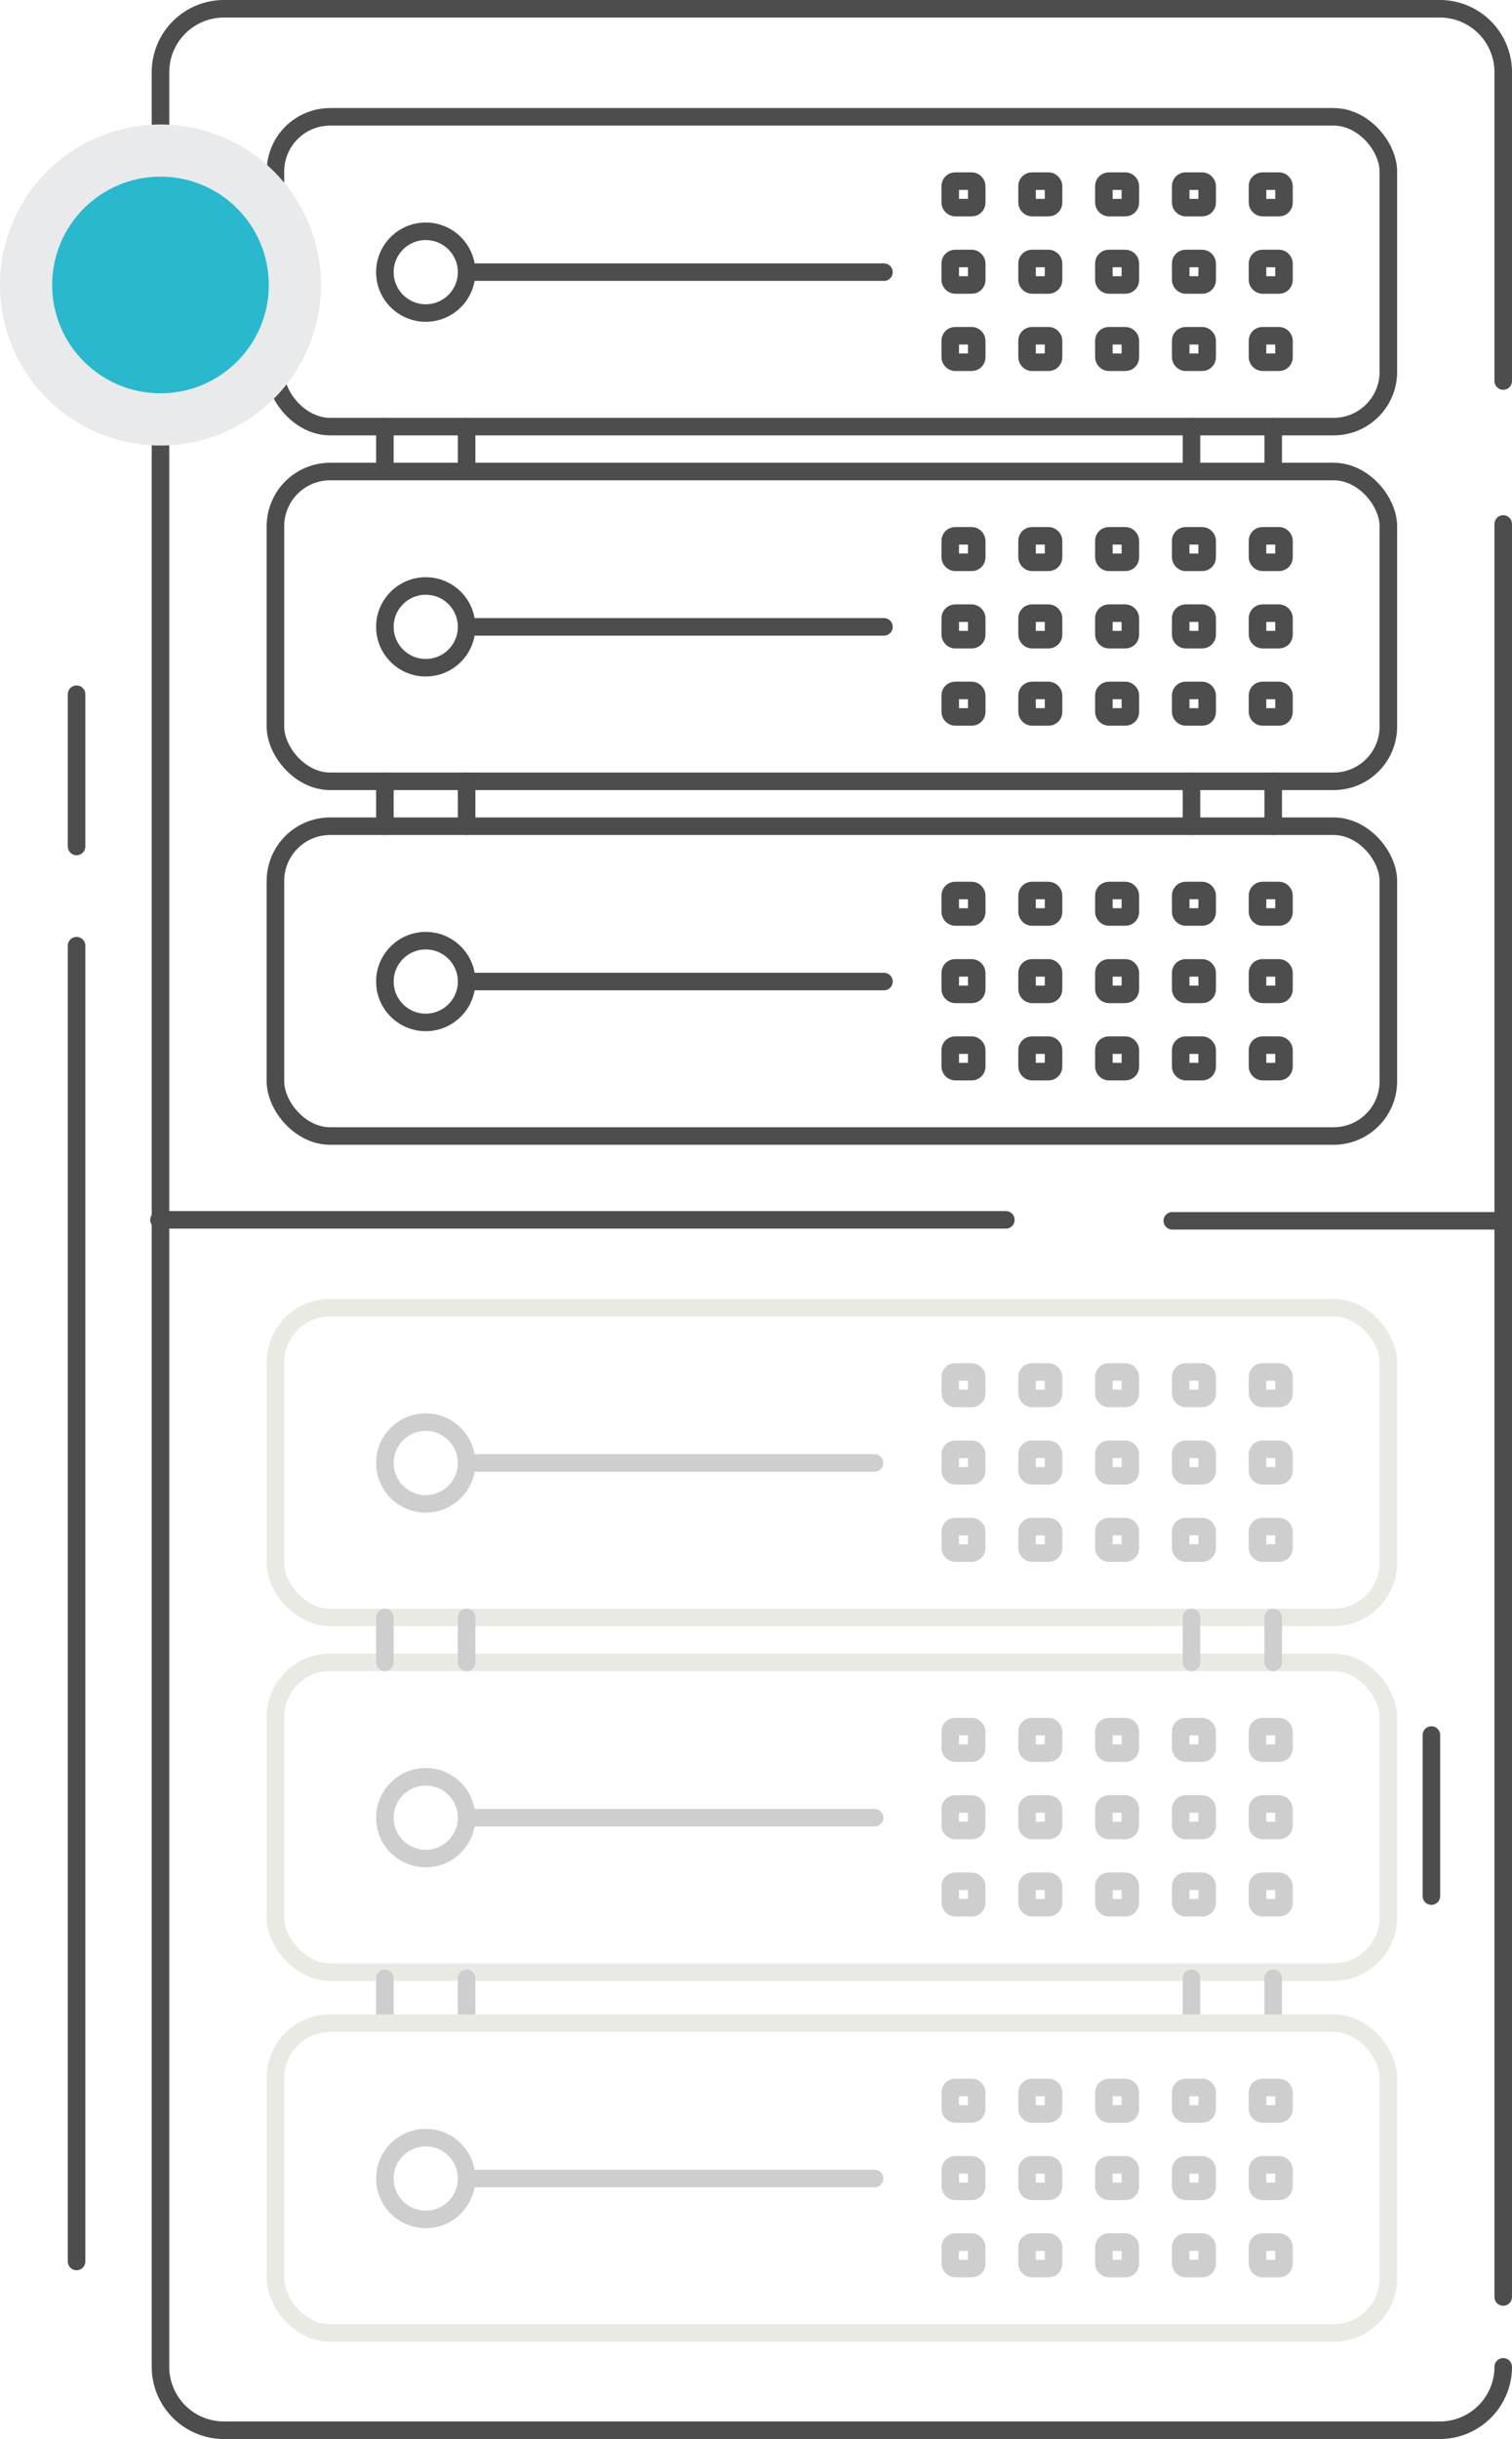<svg xmlns="http://www.w3.org/2000/svg" viewBox="0 0 172.42 278.08"><defs><style>.cls-1,.cls-2,.cls-3{fill:none;stroke-linecap:round;stroke-linejoin:round;stroke-width:2px;}.cls-1{stroke:#4d4d4d;}.cls-2{stroke:#e9eae4;}.cls-3{stroke:#cecece;}.cls-4{fill:#e8eaeb;}.cls-5{fill:#29b8ce;}</style></defs><g id="Layer_2" data-name="Layer 2"><g id="Layer_1-2" data-name="Layer 1"><rect class="cls-1" x="31.41" y="13.32" width="126.91" height="35.32" rx="6.24"/><rect class="cls-1" x="108.36" y="20.65" width="3.02" height="3.02" rx="0.56"/><rect class="cls-1" x="117.12" y="20.65" width="3.02" height="3.02" rx="0.56"/><rect class="cls-1" x="125.88" y="20.65" width="3.02" height="3.02" rx="0.56"/><rect class="cls-1" x="134.64" y="20.65" width="3.02" height="3.02" rx="0.56"/><rect class="cls-1" x="143.4" y="20.65" width="3.02" height="3.02" rx="0.56"/><rect class="cls-1" x="108.36" y="29.47" width="3.02" height="3.02" rx="0.56"/><rect class="cls-1" x="117.12" y="29.47" width="3.02" height="3.02" rx="0.56"/><rect class="cls-1" x="125.88" y="29.47" width="3.02" height="3.02" rx="0.56"/><rect class="cls-1" x="134.64" y="29.47" width="3.02" height="3.02" rx="0.56"/><rect class="cls-1" x="143.4" y="29.47" width="3.02" height="3.02" rx="0.56"/><rect class="cls-1" x="108.36" y="38.28" width="3.02" height="3.02" rx="0.56"/><rect class="cls-1" x="117.12" y="38.28" width="3.02" height="3.02" rx="0.56"/><rect class="cls-1" x="125.88" y="38.28" width="3.02" height="3.02" rx="0.56"/><rect class="cls-1" x="134.64" y="38.28" width="3.02" height="3.02" rx="0.56"/><rect class="cls-1" x="143.4" y="38.28" width="3.02" height="3.02" rx="0.56"/><circle class="cls-1" cx="48.55" cy="31.03" r="4.66"/><line class="cls-1" x1="54.28" y1="31.03" x2="100.8" y2="31.03"/><line class="cls-1" x1="43.89" y1="48.64" x2="43.89" y2="53.76"/><line class="cls-1" x1="53.21" y1="48.64" x2="53.21" y2="53.76"/><line class="cls-1" x1="135.87" y1="48.64" x2="135.87" y2="53.76"/><line class="cls-1" x1="145.19" y1="48.64" x2="145.19" y2="53.76"/><rect class="cls-1" x="31.41" y="53.76" width="126.91" height="35.32" rx="6.24"/><rect class="cls-1" x="108.36" y="61.09" width="3.02" height="3.02" rx="0.56"/><rect class="cls-1" x="117.12" y="61.09" width="3.02" height="3.02" rx="0.56"/><rect class="cls-1" x="125.88" y="61.09" width="3.02" height="3.02" rx="0.56"/><rect class="cls-1" x="134.64" y="61.09" width="3.02" height="3.02" rx="0.56"/><rect class="cls-1" x="143.4" y="61.09" width="3.02" height="3.02" rx="0.56"/><rect class="cls-1" x="108.36" y="69.91" width="3.02" height="3.02" rx="0.56"/><rect class="cls-1" x="117.12" y="69.91" width="3.02" height="3.02" rx="0.56"/><rect class="cls-1" x="125.88" y="69.91" width="3.02" height="3.02" rx="0.56"/><rect class="cls-1" x="134.64" y="69.91" width="3.02" height="3.02" rx="0.56"/><rect class="cls-1" x="143.4" y="69.91" width="3.02" height="3.02" rx="0.56"/><rect class="cls-1" x="108.36" y="78.72" width="3.02" height="3.02" rx="0.56"/><rect class="cls-1" x="117.12" y="78.72" width="3.02" height="3.02" rx="0.56"/><rect class="cls-1" x="125.88" y="78.72" width="3.02" height="3.02" rx="0.56"/><rect class="cls-1" x="134.64" y="78.72" width="3.02" height="3.02" rx="0.56"/><rect class="cls-1" x="143.4" y="78.72" width="3.02" height="3.02" rx="0.56"/><circle class="cls-1" cx="48.55" cy="71.47" r="4.66"/><line class="cls-1" x1="54.28" y1="71.47" x2="100.8" y2="71.47"/><line class="cls-1" x1="18.13" y1="139.08" x2="114.7" y2="139.08"/><line class="cls-1" x1="133.68" y1="139.19" x2="170.4" y2="139.19"/><rect class="cls-1" x="108.36" y="101.53" width="3.02" height="3.02" rx="0.56"/><rect class="cls-1" x="117.12" y="101.53" width="3.02" height="3.02" rx="0.56"/><rect class="cls-1" x="125.88" y="101.53" width="3.02" height="3.02" rx="0.56"/><rect class="cls-1" x="134.64" y="101.53" width="3.02" height="3.02" rx="0.56"/><rect class="cls-1" x="143.4" y="101.53" width="3.02" height="3.02" rx="0.56"/><rect class="cls-1" x="108.36" y="110.35" width="3.02" height="3.02" rx="0.56"/><rect class="cls-1" x="117.12" y="110.35" width="3.02" height="3.02" rx="0.56"/><rect class="cls-1" x="125.88" y="110.35" width="3.02" height="3.02" rx="0.56"/><rect class="cls-1" x="134.64" y="110.35" width="3.02" height="3.02" rx="0.56"/><rect class="cls-1" x="143.4" y="110.35" width="3.02" height="3.02" rx="0.56"/><rect class="cls-1" x="108.36" y="119.16" width="3.02" height="3.02" rx="0.56"/><rect class="cls-1" x="117.12" y="119.16" width="3.02" height="3.02" rx="0.56"/><rect class="cls-1" x="125.88" y="119.16" width="3.02" height="3.02" rx="0.56"/><rect class="cls-1" x="134.64" y="119.16" width="3.02" height="3.02" rx="0.56"/><rect class="cls-1" x="143.4" y="119.16" width="3.02" height="3.02" rx="0.56"/><circle class="cls-1" cx="48.55" cy="111.91" r="4.66"/><line class="cls-1" x1="54.28" y1="111.91" x2="100.8" y2="111.91"/><line class="cls-1" x1="43.89" y1="89.08" x2="43.89" y2="94.2"/><line class="cls-1" x1="53.21" y1="89.08" x2="53.21" y2="94.2"/><line class="cls-1" x1="135.87" y1="89.08" x2="135.87" y2="94.2"/><line class="cls-1" x1="145.19" y1="89.08" x2="145.19" y2="94.2"/><rect class="cls-2" x="31.41" y="149.09" width="126.91" height="35.32" rx="6.24"/><rect class="cls-3" x="108.36" y="156.42" width="3.02" height="3.02" rx="0.56"/><rect class="cls-3" x="117.12" y="156.42" width="3.02" height="3.02" rx="0.56"/><rect class="cls-3" x="125.88" y="156.42" width="3.02" height="3.02" rx="0.56"/><rect class="cls-3" x="134.64" y="156.42" width="3.02" height="3.02" rx="0.56"/><rect class="cls-3" x="143.4" y="156.42" width="3.02" height="3.02" rx="0.56"/><rect class="cls-3" x="108.36" y="165.24" width="3.02" height="3.02" rx="0.56"/><rect class="cls-3" x="117.12" y="165.24" width="3.02" height="3.02" rx="0.56"/><rect class="cls-3" x="125.88" y="165.24" width="3.02" height="3.02" rx="0.56"/><rect class="cls-3" x="134.64" y="165.24" width="3.02" height="3.02" rx="0.56"/><rect class="cls-3" x="143.4" y="165.24" width="3.02" height="3.02" rx="0.56"/><rect class="cls-3" x="108.36" y="174.05" width="3.02" height="3.02" rx="0.56"/><rect class="cls-3" x="117.12" y="174.05" width="3.02" height="3.02" rx="0.56"/><rect class="cls-3" x="125.88" y="174.05" width="3.02" height="3.02" rx="0.56"/><rect class="cls-3" x="134.64" y="174.05" width="3.02" height="3.02" rx="0.56"/><rect class="cls-3" x="143.4" y="174.05" width="3.02" height="3.02" rx="0.56"/><circle class="cls-3" cx="48.55" cy="166.8" r="4.66"/><line class="cls-3" x1="53.21" y1="166.8" x2="99.73" y2="166.8"/><rect class="cls-2" x="31.41" y="189.53" width="126.91" height="35.32" rx="6.24"/><rect class="cls-3" x="108.36" y="196.86" width="3.02" height="3.02" rx="0.56"/><rect class="cls-3" x="117.12" y="196.86" width="3.02" height="3.02" rx="0.56"/><rect class="cls-3" x="125.88" y="196.86" width="3.02" height="3.02" rx="0.56"/><rect class="cls-3" x="134.64" y="196.86" width="3.02" height="3.02" rx="0.56"/><rect class="cls-3" x="143.4" y="196.86" width="3.02" height="3.02" rx="0.56"/><rect class="cls-3" x="108.36" y="205.68" width="3.02" height="3.02" rx="0.56"/><rect class="cls-3" x="117.12" y="205.68" width="3.02" height="3.02" rx="0.56"/><rect class="cls-3" x="125.88" y="205.68" width="3.02" height="3.02" rx="0.56"/><rect class="cls-3" x="134.64" y="205.68" width="3.02" height="3.02" rx="0.56"/><rect class="cls-3" x="143.4" y="205.68" width="3.02" height="3.02" rx="0.56"/><rect class="cls-3" x="108.36" y="214.49" width="3.02" height="3.02" rx="0.56"/><rect class="cls-3" x="117.12" y="214.49" width="3.02" height="3.02" rx="0.56"/><rect class="cls-3" x="125.88" y="214.49" width="3.02" height="3.02" rx="0.56"/><rect class="cls-3" x="134.64" y="214.49" width="3.02" height="3.02" rx="0.56"/><rect class="cls-3" x="143.4" y="214.49" width="3.02" height="3.02" rx="0.56"/><circle class="cls-3" cx="48.55" cy="207.24" r="4.66"/><line class="cls-3" x1="53.21" y1="207.24" x2="99.73" y2="207.24"/><line class="cls-3" x1="43.89" y1="184.41" x2="43.89" y2="189.53"/><line class="cls-3" x1="53.21" y1="184.41" x2="53.21" y2="189.53"/><line class="cls-3" x1="135.87" y1="184.41" x2="135.87" y2="189.53"/><line class="cls-3" x1="145.19" y1="184.41" x2="145.19" y2="189.53"/><line class="cls-3" x1="43.89" y1="225.55" x2="43.89" y2="230.67"/><line class="cls-3" x1="53.21" y1="225.55" x2="53.21" y2="230.67"/><line class="cls-3" x1="135.87" y1="225.55" x2="135.87" y2="230.67"/><line class="cls-3" x1="145.19" y1="225.55" x2="145.19" y2="230.67"/><rect class="cls-1" x="31.41" y="94.2" width="126.91" height="35.32" rx="6.24"/><rect class="cls-2" x="31.41" y="230.67" width="126.91" height="35.32" rx="6.24"/><rect class="cls-3" x="108.36" y="238" width="3.02" height="3.02" rx="0.56"/><rect class="cls-3" x="117.12" y="238" width="3.02" height="3.02" rx="0.56"/><rect class="cls-3" x="125.88" y="238" width="3.02" height="3.02" rx="0.56"/><rect class="cls-3" x="134.64" y="238" width="3.02" height="3.02" rx="0.56"/><rect class="cls-3" x="143.4" y="238" width="3.02" height="3.02" rx="0.56"/><rect class="cls-3" x="108.36" y="246.82" width="3.02" height="3.02" rx="0.56"/><rect class="cls-3" x="117.12" y="246.82" width="3.02" height="3.02" rx="0.56"/><rect class="cls-3" x="125.88" y="246.82" width="3.02" height="3.02" rx="0.56"/><rect class="cls-3" x="134.64" y="246.82" width="3.02" height="3.02" rx="0.56"/><rect class="cls-3" x="143.4" y="246.82" width="3.02" height="3.02" rx="0.56"/><rect class="cls-3" x="108.36" y="255.63" width="3.02" height="3.02" rx="0.56"/><rect class="cls-3" x="117.12" y="255.63" width="3.02" height="3.02" rx="0.56"/><rect class="cls-3" x="125.88" y="255.63" width="3.02" height="3.02" rx="0.56"/><rect class="cls-3" x="134.64" y="255.63" width="3.02" height="3.02" rx="0.56"/><rect class="cls-3" x="143.4" y="255.63" width="3.02" height="3.02" rx="0.56"/><circle class="cls-3" cx="48.55" cy="248.38" r="4.66"/><line class="cls-3" x1="53.21" y1="248.38" x2="99.73" y2="248.38"/><path class="cls-1" d="M171.42,269.85a7.23,7.23,0,0,1-7.23,7.23H25.54a7.24,7.24,0,0,1-7.24-7.23V8.23A7.24,7.24,0,0,1,25.54,1H164.19a7.23,7.23,0,0,1,7.23,7.23V43.44"/><line class="cls-1" x1="8.73" y1="257.84" x2="8.73" y2="107.82"/><line class="cls-1" x1="8.73" y1="96.51" x2="8.73" y2="79.15"/><line class="cls-1" x1="171.42" y1="261.89" x2="171.42" y2="59.74"/><line class="cls-1" x1="163.23" y1="197.82" x2="163.23" y2="216.18"/><circle class="cls-4" cx="18.3" cy="32.49" r="18.3" transform="translate(-18.31 39.58) rotate(-71.56)"/><circle class="cls-5" cx="18.3" cy="32.49" r="12.35"/></g></g></svg>